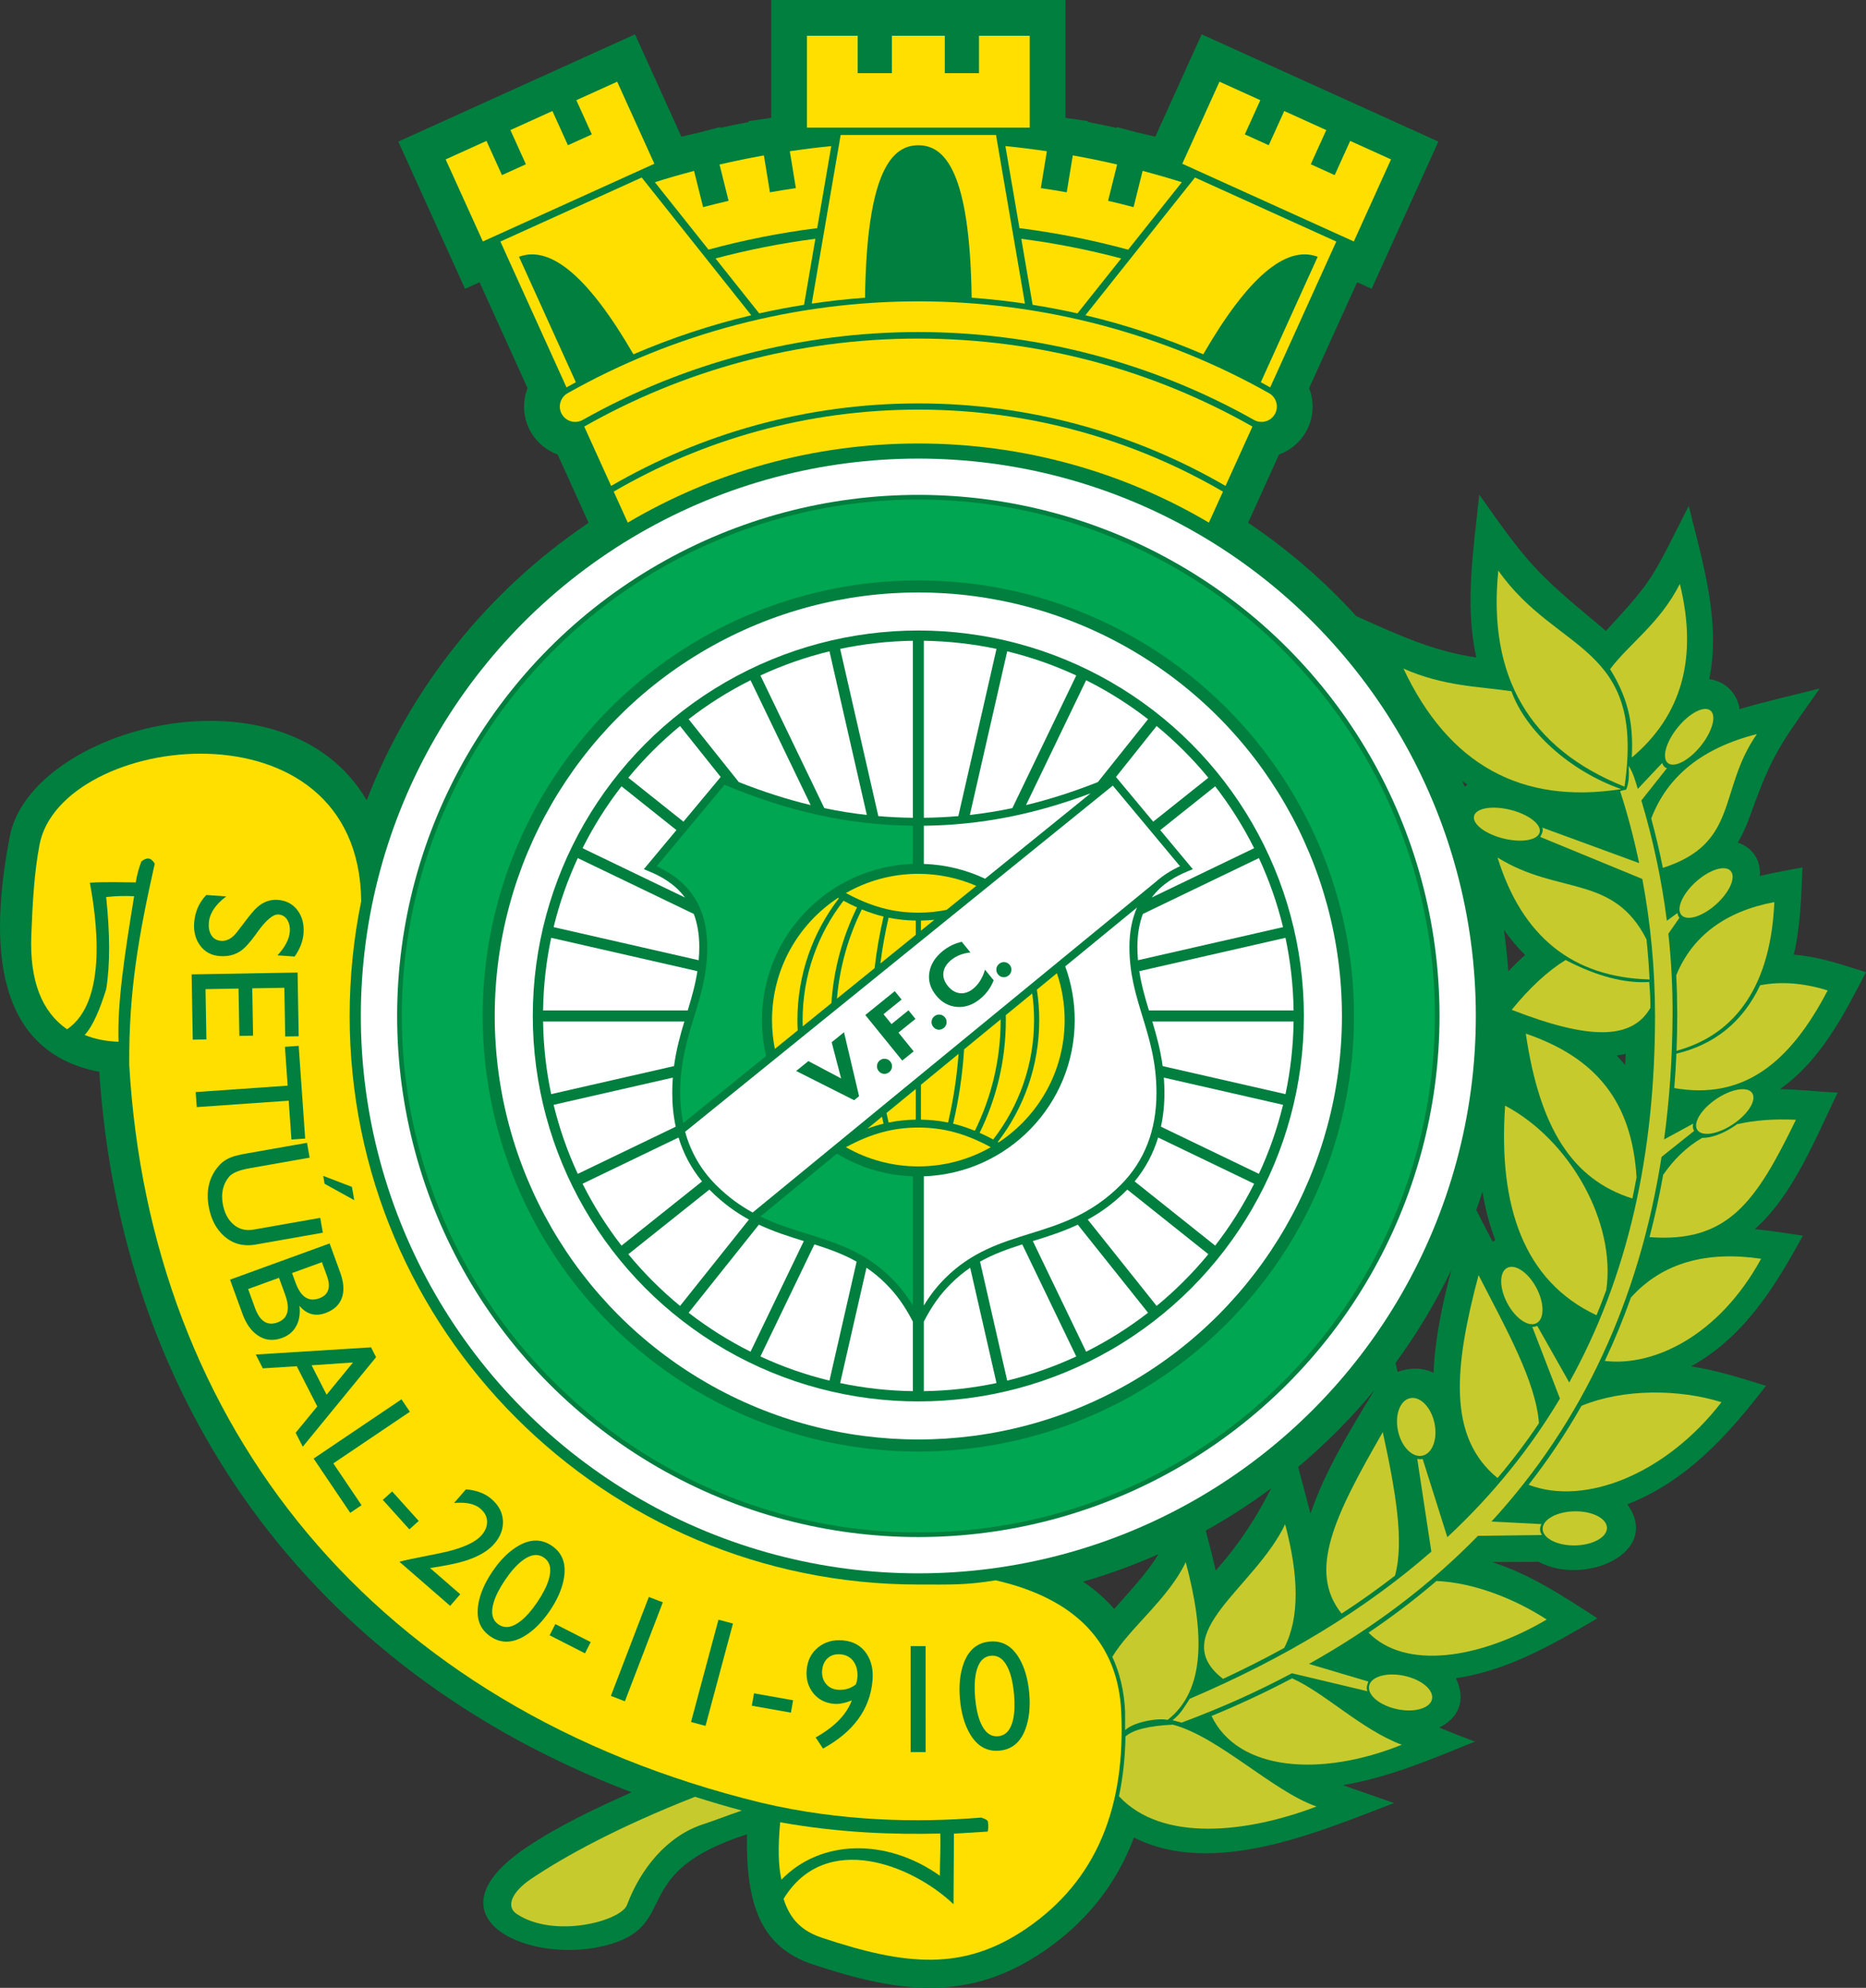 <?xml version="1.0" encoding="utf-8"?>
<!-- Generator: Adobe Illustrator 16.0.0, SVG Export Plug-In . SVG Version: 6.00 Build 0)  -->
<!DOCTYPE svg PUBLIC "-//W3C//DTD SVG 1.1//EN" "http://www.w3.org/Graphics/SVG/1.1/DTD/svg11.dtd">
<svg version="1.1" id="HQFL" xmlns="http://www.w3.org/2000/svg" xmlns:xlink="http://www.w3.org/1999/xlink" x="0px" y="0px"
	 width="568.759px" height="606.021px" viewBox="0 0 568.759 606.021" enable-background="new 0 0 568.759 606.021"
	 xml:space="preserve">
<rect x="0" y="0" width="568.759" height="606.021" fill="#333333" stroke="none"/>
<path fill="#007F3E" d="M560.139,333.097c-5.769-0.25-11.814-0.976-17.587-1.058c12.464-8.845,19.395-22.544,26.207-35.657
	c-7.209-2.25-14.41-4.773-22.007-5.347c2.078-8.727,2.258-17.684,2.639-26.591c-4.331,0.816-8.701,1.55-12.985,2.612
	c0.358-5.187-2.556-8.77-6.724-10.186c1.7-2.83,2.926-5.831,3.994-8.825c6.631-18.586,9.232-21.36,20.979-38.154
	c-8.025,2.028-16.449,3.908-24.438,6.301c-0.661-4.813-4.421-8.566-9.237-9.138c3.65-17.568-2.088-35.913-6.248-52.822
	c-11.335,22.222-10.371,22.018-25.27,38.132c-0.936-0.85-1.885-1.662-2.83-2.443c-18.546-15.308-21.624-18.996-35.756-39.157
	c-1.661,16.3-4.563,33.423-0.879,49.681c-13.298-1.917-24.566-7.212-36.603-12.608c-9.781-10.765-20.858-20.327-32.965-28.471
	l6.326-13.96l3.1-6.842c3.366-1.228,6.331-3.604,8.226-6.961c2.38-4.219,2.575-9.086,0.951-13.287l14.622-32.27l4.424,2.004
	l20.34-44.888l-19.731-8.943l-52.42-23.752L352.132,41.66c-1.436-0.334-3.578-0.832-5.475-1.273
	c-3.049-0.807-6.296-1.666-6.296-1.666s-0.061,0.247-0.064,0.26c-2.883-0.64-5.786-1.235-8.699-1.785
	c0.004-0.013,0.043-0.265,0.043-0.265s-3.332-0.491-6.46-0.952c-0.137-0.025-0.276-0.049-0.417-0.075V0h-89.71v35.908
	c-0.144,0.026-0.288,0.052-0.43,0.077c-3.124,0.461-6.446,0.951-6.446,0.951s0.042,0.251,0.043,0.263
	c-2.913,0.55-5.814,1.145-8.7,1.786c-0.003-0.012-0.065-0.259-0.065-0.259s-3.229,0.854-6.271,1.66
	c-1.9,0.442-4.056,0.943-5.497,1.278l-14.137-31.195L121.4,43.164l20.34,44.888l4.424-2.005l14.624,32.271
	c-1.624,4.2-1.43,9.067,0.95,13.286c1.895,3.357,4.859,5.732,8.225,6.961l3.098,6.837l6.342,13.995
	c-30.383,20.453-54.213,49.913-67.63,84.58C86.706,201.149,9.304,221.665,2.958,255.083c-4.984,26.235-7.849,64.979,27.306,71.676
	c6.629,100.673,63.682,182.168,162.25,219.65c-11.066,4.931-22.377,10.224-32.415,17.049c-31.608,21.489,2.402,36.369,26.122,29.204
	c20.922-6.32,5.288-21.846,41.431-33.434c-0.301,21.411,4.159,34.338,20.05,39.634c26.325,8.774,47.449,11.58,70.173-3.816
	c13.446-9.109,22.519-20.903,27.755-34.832c24.318,12.232,56.402-1.791,79.266-10.533l-14.4-5.033l-1.193-0.423
	c14.106-2.337,27.108-7.967,40.265-13.271c-3.797-1.435-7.41-2.833-10.903-4.276c5.482-2.666,8.477-7.904,5.117-15.039
	c15.801-2.37,29.579-10.323,43.095-18.276c-10.227-6.644-20.349-13.407-32.104-17.141l14.207-0.074
	c13.845,7.478,37.595-2.682,27.046-17.532c18.218-7.164,30.705-21.158,42.244-36.126c-7.532-2.35-14.993-4.762-22.829-5.921
	c16.232-9.047,25.535-24.207,34.081-39.863c-4.874-0.713-9.759-1.521-14.667-1.991C546.591,364.399,553.394,346.935,560.139,333.097
	z M339.605,490.517c-2.729-3.14-5.894-5.911-9.45-8.332c7.896-2.285,15.553-5.087,22.932-8.364
	C350.438,478.209,347.115,482.126,339.605,490.517z M370.577,478.796c-0.945-4.069-1.987-8.127-3.065-12.175
	c6.951-3.868,13.606-8.179,19.935-12.888C382.92,462.557,378.262,470.027,370.577,478.796z M399.437,461.474
	c-1.21-4.758-2.485-9.506-3.763-14.247c8.463-7.102,16.248-14.956,23.256-23.45C411.571,435.898,403.882,448.34,399.437,461.474z
	 M437.049,416.357l-0.117,2.174c-3.363-1.72-7.491-1.588-10.952-0.268l-0.603-2.777c6.488-8.861,12.178-18.322,16.977-28.271
	C439.824,396.854,437.689,406.612,437.049,416.357z M446.423,239.775l-0.706-1.673l1.612,1.156L446.423,239.775z M454.914,378.511
	l-4.944-9.604c0.655-1.858,1.282-3.73,1.877-5.613c0.812,4.997,2.067,9.942,3.939,14.8L454.914,378.511z M459.747,296.125
	c-0.301-4.264-0.75-8.486-1.343-12.663c1.853,2.688,3.979,5.262,6.458,7.678C463.076,292.724,461.381,294.395,459.747,296.125z
	 M495.354,324.701c-0.834-1.02-1.702-1.986-2.598-2.906c0.93-0.121,1.849-0.282,2.755-0.485L495.354,324.701z"/>
<path fill="#FFDF00" d="M173.013,119.871c-2.25,1.27-3.045,4.124-1.775,6.374c1.27,2.25,4.123,3.045,6.374,1.776
	c31.065-17.528,66.44-26.792,102.298-26.792c35.857,0,71.232,9.265,102.299,26.792c2.251,1.269,5.104,0.474,6.373-1.776
	c1.27-2.25,0.474-5.104-1.775-6.374c-32.466-18.317-69.431-27.999-106.896-27.999S205.479,101.553,173.013,119.871z"/>
<path fill="#FFDF00" d="M279.909,103.22c-37.031,0-71.782,9.754-101.834,26.822l8.2,18.096
	c27.527-15.989,59.507-25.153,93.634-25.153c34.128,0,66.107,9.166,93.633,25.156l8.202-18.1
	C351.69,112.974,316.941,103.22,279.909,103.22z"/>
<path fill="#FFDF00" d="M187.061,149.872l4.283,9.452c25.964-15.321,56.236-24.117,88.566-24.117s62.603,8.796,88.565,24.118
	l4.281-9.449c-27.285-15.887-58.997-24.997-92.847-24.997C246.061,124.879,214.345,133.987,187.061,149.872z"/>
<polygon fill="#FFDF00" points="298.394,10.907 298.394,22.304 287.974,22.304 287.974,10.907 271.845,10.907 271.845,22.304 
	261.425,22.304 261.425,10.907 245.96,10.907 245.96,38.915 313.857,38.915 313.857,10.907 "/>
<path fill="#FFDF00" d="M279.909,44.282c7.995,0,15.73,7.806,16.243,46.483c5.476,0.4,10.894,0.996,16.25,1.791l-8.817-51.413
	h-47.352l-8.817,51.418c5.355-0.795,10.774-1.396,16.249-1.797C264.18,52.088,271.915,44.282,279.909,44.282z"/>
<circle fill="#FFFFFF" cx="279.909" cy="309.733" r="169.926"/>
<circle fill="#007F3E" cx="279.909" cy="309.733" r="158.861"/>
<circle fill="#00A651" cx="279.909" cy="309.733" r="157.445"/>
<circle fill="#007F3E" cx="279.909" cy="309.733" r="132.787"/>
<circle fill="#FFFFFF" cx="279.909" cy="309.732" r="129.113"/>
<circle fill="#007F3E" cx="279.909" cy="309.732" r="117.513"/>
<path fill="#C7CA2D" d="M211.833,547.777c-23.484,9.234-39.698,18.117-49.98,25.049c-5.768,3.887-7.818,8.383-4.339,10.686
	c11.462,7.587,31.75,2.167,33.608-2.789c4.131-11.018,12.21-21.003,23.174-24.567c3.544-1.153,7.427-2.687,11.815-4.185
	C221.417,550.712,216.658,549.314,211.833,547.777z"/>
<path fill="#C7CA2D" d="M510.974,321.224c-0.153,3.505-0.375,7.003-0.659,10.494c20.699,3.6,35.005-7.154,46.753-29.768
	c-7.381-2.304-14.275-2.795-20.57-1.584C530.993,311.967,522.18,318.538,510.974,321.224z"/>
<path fill="#C7CA2D" d="M495.148,239.827c6.438-43.702-20.574-40.363-38.457-65.875
	C453.395,206.293,466.213,228.252,495.148,239.827z"/>
<path fill="#C7CA2D" d="M494.148,240.572c-15.819-5.547-29.191-17.876-33.465-29.842c-9.816-1.456-20.717-1.48-32.904-6.9
	C441.531,233.083,463.655,245.33,494.148,240.572z"/>
<path fill="#C7CA2D" d="M497.377,230.934c15.284-12.834,20.167-30.473,14.646-52.917c-6.193,12.137-15.339,18.1-21.271,25.987
	C496.886,213.886,497.799,221.729,497.377,230.934z"/>
<path fill="#C7CA2D" d="M503.299,249.539c1.341,4.953,2.525,9.97,3.541,15.048c23.422-7.49,16.74-23.744,28.662-40.791
	C518.969,227.973,508.234,236.554,503.299,249.539z"/>
<path fill="#C7CA2D" d="M456.451,261.427c7.462,24.14,22.91,36.533,46.344,37.181c-0.201-4.101-0.514-8.174-0.934-12.214
	C491.732,266.417,474.953,272.976,456.451,261.427z"/>
<path fill="#C7CA2D" d="M503.053,307.228c-0.026-2.469-0.093-4.93-0.375-7.855c-7.527,0.472-16.022-1.762-25.481-6.701
	c-5.26,3.231-10.865,8.321-16.432,15.187C484.206,316.986,497.418,317.151,503.053,307.228z"/>
<path fill="#C7CA2D" d="M510.919,297.322c0.388,7.659,0.403,15.354,0.091,23.03c18.587-5.075,28.749-20.563,29.811-45.338
	C525.846,277.835,515.807,285.392,510.919,297.322z"/>
<ellipse transform="matrix(0.242 -0.97 0.97 0.242 104.558 636.048)" fill="#C7CA2D" cx="459.342" cy="251.108" rx="4.502" ry="10.308"/>
<ellipse transform="matrix(-0.777 -0.629 0.629 -0.777 773.724 722.842)" fill="#C7CA2D" cx="514.844" cy="224.43" rx="4.503" ry="10.308"/>
<ellipse transform="matrix(0.669 0.743 -0.743 0.669 374.476 -296.343)" fill="#C7CA2D" cx="520.03" cy="272.364" rx="4.613" ry="10.076"/>
<ellipse transform="matrix(-0.559 -0.829 0.829 -0.559 538.62 963.885)" fill="#C7CA2D" cx="525.502" cy="338.782" rx="4.613" ry="10.076"/>
<path fill="#C7CA2D" d="M498.826,358.948c-1.404-22.683-11.915-36.348-33.765-43.838c4.257,28.885,14.173,44.482,32.487,50.276
	C498.004,363.255,498.428,361.11,498.826,358.948z"/>
<path fill="#C7CA2D" d="M529.436,342.741l-0.856,0.603c-3.516,2.371-7.169,3.622-9.791,3.56c-4.664,2.727-8.534,6.464-11.857,11.254
	c-1.152,6.473-2.537,12.807-4.158,18.998c24.057,1.823,32.5-10.894,44.627-35.78C540.547,341.078,534.613,341.524,529.436,342.741z"
	/>
<path fill="#C7CA2D" d="M486.621,400.972c1.044-2.536,2.037-5.102,2.977-7.693c3.005-20.691-11.099-45.745-30.836-56.206
	C456.627,367.725,464.467,390.586,486.621,400.972z"/>
<path fill="#C7CA2D" d="M497.113,395.562c-2.358,6.631-5.013,13.079-7.967,19.338c14.952,1.804,34.857-7.723,47.646-31.147
	C520.31,381.339,506.8,384.816,497.113,395.562z"/>
<ellipse transform="matrix(-0.469 -0.883 0.883 -0.469 332.701 989.5)" fill="#C7CA2D" cx="463.632" cy="394.794" rx="9.546" ry="5.016"/>
<path fill="#C7CA2D" d="M456.453,450.599c4.563-5.391,8.768-10.963,12.621-16.71c-0.943-12.614-9.738-28.299-18.407-45.137
	C443.184,416.826,441.158,438.096,456.453,450.599z"/>
<path fill="#C7CA2D" d="M482.048,428.58c-4.784,8.411-10.156,16.443-16.126,24.082c17.464,6.636,42.13-3.585,58.785-25.188
	C511.826,423.454,494.8,423.304,482.048,428.58z"/>
<ellipse transform="matrix(0.208 0.978 -0.978 0.208 767.388 -77.56)" fill="#C7CA2D" cx="431.585" cy="435.061" rx="8.965" ry="5.685"/>
<ellipse transform="matrix(-0.018 -1 1 -0.018 22.417 954.479)" fill="#C7CA2D" cx="480.14" cy="466.226" rx="5.2" ry="9.8"/>
<path fill="#C7CA2D" d="M425.2,480.36c2.863-10.451,0.161-25.841-3.727-43.755c-14.77,25.656-22.92,42.372-12.555,55.328
	C414.494,488.302,419.928,484.452,425.2,480.36z"/>
<path fill="#C7CA2D" d="M417.126,497.736c11.206,11.381,33.64,8.162,54.313-4c-10.065-6.538-22.577-11.294-33.609-11.748
	C431.359,487.538,424.458,492.79,417.126,497.736z"/>
<ellipse transform="matrix(0.208 -0.978 0.978 0.208 -166.517 826.239)" fill="#C7CA2D" cx="426.978" cy="515.951" rx="5.201" ry="9.8"/>
<path fill="#C7CA2D" d="M454.602,463.869c27.791-30.26,45.009-67.627,51.837-111.163l9.942-7.944
	c-0.402-0.594-0.485-1.357-0.296-2.216l-8.868,4.83c1.645-12.092,2.505-24.646,2.586-37.643c0.053-8.475-0.387-16.843-1.279-25.081
	l3.377-4.858c-0.349-0.387-0.544-0.885-0.599-1.463l-3.24,2.369c-1.588-12.566-4.227-24.816-7.773-36.666l7.789-9.835
	c-0.681-0.2-1.164-0.727-1.449-1.581l-7.427,7.888c-0.849-2.685-1.266-4.611-2.785-7.032c0.131,2.537,0.197,4.941-0.758,7.248
	c0,0-1.211,0.239-1.846,0.461c2.37,7.335,4.188,14.305,5.8,21.949l-29.549-10.837c0.267,0.56,0.35,1.111-0.598,2.857l31.112,12.813
	c2.545,13.533,3.876,27.495,3.876,41.768c0,41.991-8.171,79.377-26.151,111.724l-9.759-17.265c-0.453,0.242-0.961,0.346-1.503,0.322
	l8.431,21.856c-9.104,15.266-20.485,29.367-34.321,42.257l-7.526-23.847c-0.546,0.115-1.1,0.104-1.645-0.021l4.293,28.272
	c-19.741,17.282-44.132,32.277-73.639,44.864c-1.896,2.859-2.781,4.645-5.25,6.529c0.775,0.22,1.87,0.509,2.761,0.748
	c12.413-4.648,22.753-9.282,33.62-15.055l23.022,5.477c-0.262-0.624-0.341-1.256,0.271-2.953l-18.077-5.371
	c19.856-11.13,37.015-24.186,51.501-39.049l19.512-0.249c-0.368-0.535-0.574-1.112-0.584-1.719
	c-0.009-0.556,0.146-1.095,0.441-1.603L454.602,463.869z"/>
<path fill="#C7CA2D" d="M369.274,523.14c8.097,16.893,33.398,18.685,57.974,8.775c-12.361-4.671-23.269-15.698-33.425-20.257
	C385.663,515.968,377.54,519.738,369.274,523.14z"/>
<path fill="#C7CA2D" d="M372.78,511.833c6.318-2.943,12.544-6.08,18.646-9.436c4.755-9.188,4.462-22.009,0.278-37.707
	C382.577,484.026,355.16,498.244,372.78,511.833z"/>
<path fill="#C7CA2D" d="M342.937,527.477c2.36-2.418,9.855-3.827,12.96-3.143c11.563-9.051,11.29-26.435,5.516-48.095
	c-5.246,11.11-17.201,20.185-22.379,28.878c2.317,4.941,3.624,10.535,3.905,16.765L342.937,527.477z"/>
<path fill="#C7CA2D" d="M343.046,529.393c-0.107,6.399-0.756,12.479-1.987,18.216c13.193,14.237,39.348,11.109,60.216,3.128
	c-13.393-4.682-29.829-21.255-43.786-24.95C350.156,526.131,345.342,527.333,343.046,529.393z"/>
<path fill="#FFDF00" d="M341.758,521.937c-0.939-20.962-13.788-34.54-38.275-40.16c-9.177,1.51-13.885,1.288-23.573,1.288
	c-95.729,0-173.332-77.604-173.332-173.332c0-11.991,1.2-23.666,3.519-34.972c-0.631-62.842-91.583-51.307-98.055-17.23
	c-1.603,8.438-2.116,17.637-2.502,27.575c-0.542,13.929,3.199,23.348,10.893,28.68c12.801-8.583,8.778-34.828,6.951-44.679
	c4.708-0.282,9.293-0.146,13.993-0.088c0.354-2.208,0.923-4.297,1.702-6.391c1.722-1.353,2.936-1.224,4.087,0.686
	c-4.86,21.621-7.96,38.912-7.768,61.43c6.408,109.907,74.477,196.081,192.796,224.885c24.109,5.661,47.24,6.084,66.884,4.487
	c1.55,0.503,1.837,0.806,2.025,1.18c0.267,1.781,0.075,2.44-0.074,3.088l-10.269,0.625l-0.127,21.521
	c-12.522-11.951-39.046-22.563-51.802-1.632c2.071,6.548,5.837,9.896,11.768,11.873c25.428,8.476,42.944,10.234,62.03-2.695
	C334.532,573.234,343.042,550.619,341.758,521.937z"/>
<path fill="#FFDF00" d="M286.589,558.982c-13.902,0.345-30.614-0.168-48.788-3.435c-0.702,7.439-0.589,13.24,0.382,17.502
	c11.917-12.374,32.106-12.734,48.294-1.196C286.458,567.392,286.764,563.633,286.589,558.982z"/>
<path fill="#FFDF00" d="M32.36,273.479c1.151,11.054,1.25,20.479,0.007,28.093c-1.888,6.041-4.038,11.25-6.554,13.946
	c2.947,1.238,6.381,1.938,10.321,2.078c-0.41-11.659,1.772-26.2,4.747-44.37C38.048,273.079,35.208,273.163,32.36,273.479z"/>
<path fill="#007F3E" d="M67.013,291.479c2.518,0.176,4.671-0.375,6.457-1.654c1.267-0.899,2.797-2.597,4.592-5.095
	c0.188-0.265,0.342-0.485,0.462-0.662c2.629-3.628,4.742-5.385,6.34-5.273c1.244,0.087,2.174,0.684,2.791,1.792
	c0.55,0.948,0.781,2.076,0.689,3.381c-0.162,2.318-1.419,4.745-3.772,7.282l5.229,0.366c1.643-2.308,2.55-4.698,2.723-7.169
	c0.186-2.673-0.403-4.952-1.768-6.836c-1.466-2.001-3.511-3.093-6.136-3.277c-2.258-0.158-4.331,0.592-6.221,2.25
	c-0.938,0.829-2.411,2.593-4.42,5.292c-1.329,1.789-2.232,2.914-2.712,3.375c-1.222,1.148-2.501,1.676-3.837,1.583
	c-1.397-0.098-2.42-0.702-3.067-1.813c-0.581-0.967-0.82-2.18-0.718-3.638c0.201-2.872,1.97-5.572,5.31-8.1l-6.081-0.426
	c-2.23,2.327-3.462,5.166-3.695,8.514c-0.186,2.656,0.404,4.927,1.77,6.813C62.396,290.199,64.417,291.298,67.013,291.479z"/>
<polygon fill="#007F3E" points="62.642,301.552 72.707,301.378 72.96,315.807 77.138,315.735 76.885,301.306 86.673,301.137 
	86.934,315.98 91.042,315.91 90.702,296.494 58.407,297.054 58.756,316.954 62.911,316.882 "/>
<polygon fill="#007F3E" points="88.825,347.403 93.017,347.11 91.039,318.846 86.847,319.139 87.676,330.979 59.646,332.934 
	59.967,337.519 87.997,335.562 "/>
<path fill="#007F3E" d="M77.965,379.41l20.44-3.602l-0.798-4.524l-20.304,3.576c-2.501,0.441-4.622-0.146-6.36-1.763
	c-1.57-1.459-2.583-3.478-3.037-6.054c-0.583-3.305,0.061-6.076,1.933-8.313c0.968-1.155,3.059-2.017,6.273-2.583l18.258-3.217
	l-0.799-4.524l-18.439,3.249c-2.077,0.366-3.619,0.747-4.627,1.143c-1.554,0.587-2.842,1.478-3.865,2.675
	c-2.881,3.337-3.891,7.446-3.03,12.328c0.683,3.865,2.254,6.887,4.717,9.063C70.993,379.223,74.206,380.072,77.965,379.41z"/>
<polygon fill="#007F3E" points="107.979,365.891 107.265,361.844 98.514,358.486 98.939,360.896 "/>
<path fill="#007F3E" d="M85.948,407.902c2.067-0.752,3.557-2.039,4.466-3.86c0.844-1.684,1.131-3.664,0.86-5.941
	c2.203,2.59,4.853,3.321,7.948,2.195c2.705-0.984,4.407-2.652,5.107-5.004c0.604-2.071,0.395-4.518-0.632-7.338l-3.231-8.876
	l-30.352,11.045l3.831,10.524c1.048,2.878,2.553,5.009,4.514,6.393C80.704,408.614,83.199,408.903,85.948,407.902z M98.126,384.795
	l1.509,4.146c1.289,3.543,0.51,5.835-2.339,6.871c-3.226,1.173-5.631-0.417-7.216-4.771l-1.066-2.93L98.126,384.795z
	 M75.627,392.982l9.416-3.426l1.848,5.077c1.647,4.528,0.874,7.374-2.322,8.537c-3.081,1.12-5.361-0.352-6.84-4.416L75.627,392.982z
	"/>
<path fill="#007F3E" d="M113.093,410.755l-35.13,2.192l2.149,4.218l10.341-0.656l6.249,12.264l-6.588,8.021l2.17,4.259l22.34-27.293
	L113.093,410.755z M99.544,425.199l-4.571-8.971l12.621-0.858L99.544,425.199z"/>
<polygon fill="#007F3E" points="124.926,430.396 122.369,426.606 95.593,444.665 106.75,461.205 110.195,458.881 101.595,446.13 "/>
<rect x="116.022" y="458.61" transform="matrix(0.669 0.743 -0.743 0.669 382.659 61.678)" fill="#007F3E" width="12.101" height="3.832"/>
<path fill="#007F3E" d="M150.628,470.68c1.908-2.197,2.796-4.544,2.665-7.044c-0.122-2.513-1.274-4.718-3.458-6.617
	c-1.975-1.716-4.581-2.707-7.817-2.972l-3.62,4.164c3.641-0.342,6.334,0.244,8.077,1.76c1.301,1.131,1.966,2.443,1.994,3.936
	c0.023,1.428-0.535,2.799-1.676,4.11c-1.747,2.01-5.128,3.648-10.145,4.915c-1.535,0.379-4.018,0.901-7.451,1.567
	c-3.252,0.619-5.74,1.158-7.464,1.617l15.475,13.453l3.074-3.537l-9.202-7.999c4.568-0.679,8.058-1.386,10.473-2.122
	C145.674,474.641,148.699,472.898,150.628,470.68z"/>
<path fill="#007F3E" d="M171.937,480.819c0.645-4.262-0.608-7.455-3.76-9.583c-3.153-2.125-6.583-2.092-10.291,0.104
	c-2.835,1.67-5.444,4.273-7.828,7.808s-3.819,6.929-4.305,10.184c-0.646,4.262,0.607,7.455,3.76,9.582
	c3.152,2.125,6.582,2.092,10.291-0.103c2.834-1.671,5.444-4.273,7.828-7.809C170.014,487.467,171.449,484.074,171.937,480.819z
	 M163.784,488.407c-1.687,2.5-3.356,4.41-5.005,5.729c-2.582,2.065-4.848,2.438-6.8,1.121c-1.954-1.318-2.456-3.56-1.508-6.726
	c0.604-2.023,1.749-4.287,3.436-6.789c1.686-2.5,3.359-4.417,5.018-5.747c2.598-2.091,4.873-2.477,6.826-1.16
	c1.952,1.318,2.45,3.565,1.495,6.746C166.632,483.618,165.479,485.893,163.784,488.407z"/>
<rect x="167.816" y="497.674" transform="matrix(-0.891 -0.454 0.454 -0.891 101.885 1023.65)" fill="#007F3E" width="12.1" height="3.833"/>
<rect x="192.129" y="486.747" transform="matrix(-0.934 -0.358 0.358 -0.934 195.66 1042.062)" fill="#007F3E" width="4.572" height="32.298"/>
<rect x="214.695" y="493.892" transform="matrix(-0.966 -0.259 0.259 -0.966 294.521 1058.867)" fill="#007F3E" width="4.572" height="32.297"/>
<rect x="229.336" y="517.429" transform="matrix(-0.985 -0.174 0.174 -0.985 376.936 1071.694)" fill="#007F3E" width="12.099" height="3.833"/>
<path fill="#007F3E" d="M256.907,500.093c-2.929-0.256-5.44,0.451-7.532,2.122c-2.078,1.673-3.244,3.966-3.498,6.878
	c-0.237,2.715,0.417,5.059,1.959,7.032c1.558,1.976,3.687,3.081,6.385,3.317c1.487,0.13,3.286-0.214,5.397-1.034
	c-1.58,4.297-5.246,8.055-10.997,11.273l2.23,3.395c9.297-5.088,14.327-11.993,15.089-20.719c0.284-3.266-0.326-6.008-1.832-8.226
	C262.496,501.72,260.096,500.374,256.907,500.093z M261.327,511.583c-0.055,0.614-0.191,1.212-0.412,1.796l-0.061,0.156
	c-1.593,1.251-3.439,1.785-5.54,1.601c-1.564-0.138-2.783-0.776-3.656-1.919c-0.847-1.095-1.202-2.431-1.064-4.011
	c0.138-1.579,0.71-2.818,1.716-3.72c1.021-0.899,2.321-1.28,3.9-1.142c1.824,0.161,3.198,0.969,4.122,2.424
	C261.16,508.092,261.491,509.697,261.327,511.583z"/>
<rect x="263.697" y="515.709" transform="matrix(-1.663407e-004 -1 1 -1.663407e-004 -238.101 797.928)" fill="#007F3E" width="32.301" height="4.571"/>
<path fill="#007F3E" d="M313.709,516.159c-0.373-4.247-1.395-7.79-3.063-10.626c-2.181-3.719-5.162-5.413-8.951-5.082
	c-3.787,0.331-6.431,2.517-7.931,6.556c-1.152,3.085-1.54,6.75-1.169,10.996c0.373,4.248,1.395,7.79,3.063,10.627
	c2.181,3.719,5.164,5.412,8.951,5.081c3.788-0.332,6.433-2.517,7.933-6.557C313.692,524.071,314.082,520.406,313.709,516.159z
	 M308.803,524.166c-0.707,3.23-2.232,4.946-4.577,5.151c-2.348,0.204-4.147-1.221-5.405-4.279c-0.806-1.953-1.338-4.433-1.601-7.438
	c-0.264-3.006-0.171-5.548,0.28-7.628c0.702-3.259,2.228-4.991,4.573-5.196c2.347-0.204,4.148,1.229,5.407,4.302
	c0.805,1.971,1.341,4.465,1.606,7.485C309.35,519.569,309.255,522.102,308.803,524.166z"/>
<path fill="#FFFFFF" d="M359.663,264.078c-1.695-2.035-18.307-21.967-20.481-24.577l-130.349,105.53
	c1.706,6.236,4.851,11.672,9.417,16.236c3.668,3.668,7.402,6.323,11.155,8.384l123.027-100.943
	C354.465,266.92,356.865,265.374,359.663,264.078z"/>
<path fill="#FFDF00" d="M257.829,349.739c6.512,3.72,14.045,5.856,22.081,5.856c8.036,0,15.569-2.137,22.082-5.856
	c-7.703-4.173-14.472-5.988-22.082-5.988C272.3,343.75,265.531,345.565,257.829,349.739z"/>
<path fill="#FFDF00" d="M306.576,310.996c0,12.329-2.883,23.985-7.985,34.367c1.36,0.603,2.734,1.271,4.14,2.021
	c7.796-10.074,12.455-22.692,12.455-36.389c0-2.759-0.197-5.469-0.563-8.127l-8.066,6.62
	C306.565,309.99,306.576,310.492,306.576,310.996z"/>
<path fill="#FFDF00" d="M261.223,276.627c-1.354-0.601-2.726-1.268-4.126-2.015c-7.799,10.073-12.463,22.688-12.463,36.384
	c0,0.637,0.021,1.268,0.04,1.898l8.745-7.08C254.106,295.4,256.841,285.541,261.223,276.627z"/>
<path fill="#FFDF00" d="M316.041,301.704c0.467,3.031,0.721,6.132,0.721,9.292c0,13.971-4.72,26.85-12.637,37.154
	c0.081,0.046,0.161,0.088,0.242,0.134c12.127-7.971,20.141-21.69,20.141-37.288c0-5.005-0.835-9.814-2.356-14.305L316.041,301.704z"
	/>
<path fill="#FFDF00" d="M243.057,310.996c0-13.971,4.729-26.845,12.646-37.15c-0.084-0.047-0.166-0.09-0.25-0.137
	c-12.128,7.971-20.142,21.689-20.142,37.287c0,3.005,0.304,5.937,0.87,8.773l6.964-5.638
	C243.092,313.092,243.057,312.048,243.057,310.996z"/>
<path fill="#FFDF00" d="M280.698,280.655v3.074l4.097-3.317C283.448,280.551,282.086,280.633,280.698,280.655z"/>
<path fill="#FFDF00" d="M280.698,341.337c2.838,0.045,5.57,0.329,8.276,0.886c1.591-6.801,2.665-13.795,3.201-20.938l-11.478,9.419
	V341.337z"/>
<path fill="#FFDF00" d="M270.848,342.222c2.705-0.556,5.437-0.84,8.273-0.885v-9.341l-8.912,7.313
	C270.416,340.284,270.622,341.256,270.848,342.222z"/>
<path fill="#FFDF00" d="M279.122,280.655c-2.839-0.045-5.573-0.329-8.279-0.886c-1.069,4.57-1.898,9.23-2.498,13.961l10.777-8.726
	V280.655z"/>
<path fill="#FFDF00" d="M290.519,342.57c2.195,0.536,4.388,1.26,6.617,2.172c5.024-10.188,7.864-21.636,7.864-33.746
	c0-0.077-0.002-0.153-0.004-0.23l-11.138,9.141C293.362,327.648,292.234,335.22,290.519,342.57z"/>
<path fill="#FFDF00" d="M269.306,342.569c-0.166-0.707-0.313-1.423-0.467-2.135l-4.44,3.643
	C266.044,343.471,267.674,342.967,269.306,342.569z"/>
<path fill="#FFDF00" d="M269.313,279.425c-2.199-0.537-4.394-1.261-6.627-2.174c-4.111,8.333-6.758,17.51-7.587,27.202l11.478-9.292
	C267.192,289.819,268.109,284.568,269.313,279.425z"/>
<path fill="#FFDF00" d="M279.909,266.398c-8.036,0-15.569,2.136-22.081,5.856c7.702,4.172,14.472,5.988,22.081,5.988
	c2.972,0,5.816-0.281,8.637-0.867l9.029-7.311C292.157,267.718,286.191,266.398,279.909,266.398z"/>
<path fill="#FFFFFF" d="M270.026,391.398c-1.932-1.933-3.907-3.539-5.922-4.909l-8.023,35.153
	c7.161,1.518,14.569,2.362,22.157,2.472v-21.206C275.733,398.083,273.302,394.673,270.026,391.398z"/>
<path fill="#FFFFFF" d="M248.229,379.37l-16.455,34.168c6.691,3.106,13.731,5.586,21.047,7.361l8.279-36.27
	C256.958,382.301,252.66,380.777,248.229,379.37z"/>
<path fill="#FFFFFF" d="M231.309,373.355l-21.414,26.853c5.863,4.543,12.179,8.528,18.869,11.878l16.24-33.725
	C240.49,376.96,235.903,375.52,231.309,373.355z"/>
<path fill="#FFFFFF" d="M206.82,346.786l-29.263,14.091c3.349,6.69,7.334,13.007,11.877,18.87l24.548-19.576
	C210.713,356.218,208.326,351.745,206.82,346.786z"/>
<path fill="#FFFFFF" d="M216.536,362.982c-0.107-0.107-0.205-0.219-0.311-0.326l-24.709,19.705
	c4.732,5.752,10.013,11.032,15.765,15.765l20.989-26.32C224.34,369.65,220.416,366.862,216.536,362.982z"/>
<path fill="#FFFFFF" d="M343.283,362.982c-3.88,3.88-7.806,6.668-11.735,8.823l20.99,26.32c5.751-4.732,11.033-10.014,15.764-15.766
	l-24.708-19.705C343.487,362.763,343.389,362.875,343.283,362.982z"/>
<path fill="#FFFFFF" d="M289.793,391.398c-3.276,3.276-5.708,6.686-8.212,11.51v21.206c7.587-0.109,14.994-0.954,22.155-2.472
	l-8.023-35.153C293.699,387.859,291.726,389.465,289.793,391.398z"/>
<path fill="#FFFFFF" d="M354.919,333.213c0,3.61-0.359,7.036-1.061,10.275l29.855,14.378c3.107-6.69,5.587-13.731,7.362-21.047
	l-36.337-8.293C354.853,330.028,354.919,331.583,354.919,333.213z"/>
<path fill="#FFFFFF" d="M351.219,311.404c1.271,4.21,2.482,8.588,3.154,13.61l37.446,8.547c1.517-7.161,2.362-14.569,2.472-22.157
	H351.219z"/>
<path fill="#FFFFFF" d="M345.837,360.169l24.547,19.576c4.544-5.862,8.527-12.178,11.877-18.868l-29.263-14.092
	C351.492,351.745,349.104,356.218,345.837,360.169z"/>
<path fill="#FFFFFF" d="M298.718,384.629l8.279,36.27c7.314-1.775,14.354-4.255,21.046-7.362l-16.454-34.167
	C307.158,380.778,302.859,382.301,298.718,384.629z"/>
<path fill="#FFFFFF" d="M314.813,378.361l16.242,33.724c6.689-3.35,13.004-7.335,18.867-11.878l-21.413-26.852
	C323.915,375.52,319.328,376.96,314.813,378.361z"/>
<path fill="#FFFFFF" d="M204.898,333.213c0-1.631,0.066-3.188,0.18-4.688l-36.336,8.293c1.776,7.317,4.255,14.358,7.363,21.049
	l29.855-14.378C205.258,340.25,204.898,336.824,204.898,333.213z"/>
<path fill="#FFFFFF" d="M219.669,236.875l-12.389-15.535c-5.751,4.731-11.033,10.013-15.764,15.764l16.797,13.396L219.669,236.875z"
	/>
<path fill="#FFFFFF" d="M363.575,264.984l-1.525,0.629c-3.614,1.489-7.879,3.774-10.999,8.003l31.21-15.03
	c-3.35-6.69-7.333-13.006-11.877-18.868l-16.739,13.349L363.575,264.984z"/>
<path fill="#FFFFFF" d="M346.674,288.739c0,1.386,0.078,2.705,0.186,3.998l44.217-10.092c-1.777-7.316-4.255-14.356-7.362-21.046
	l-35.367,17.031C347.305,281.399,346.674,284.721,346.674,288.739z"/>
<path fill="#FFFFFF" d="M350.202,308.061h44.089c-0.109-7.587-0.955-14.996-2.472-22.158l-44.565,10.172
	C347.896,300.276,349.004,304.131,350.202,308.061z"/>
<path fill="#FFFFFF" d="M308.565,246.37l19.478-40.442c-6.691-3.107-13.731-5.586-21.046-7.363l-11.388,49.888
	C299.937,247.966,304.246,247.276,308.565,246.37z"/>
<path fill="#FFFFFF" d="M278.238,249.311v-53.959c-7.587,0.108-14.996,0.954-22.157,2.471l11.635,50.979
	C271.201,249.103,274.704,249.271,278.238,249.311z"/>
<path fill="#FFFFFF" d="M334.635,238.428l15.288-19.17c-5.863-4.543-12.18-8.528-18.869-11.877l-18.328,38.059
	C319.922,243.707,327.178,241.377,334.635,238.428z"/>
<path fill="#FFFFFF" d="M351.503,250.5l16.799-13.396c-4.732-5.751-10.013-11.033-15.764-15.764l-12.389,15.534L351.503,250.5z"/>
<path fill="#FFFFFF" d="M212.564,296.076L168,285.904c-1.517,7.162-2.362,14.57-2.471,22.157h44.087
	C210.814,304.131,211.921,300.276,212.564,296.076z"/>
<path fill="#FFFFFF" d="M213.143,288.739c0-4.018-0.63-7.339-1.672-10.11l-35.366-17.031c-3.107,6.69-5.586,13.731-7.363,21.048
	l44.215,10.092C213.066,291.444,213.143,290.125,213.143,288.739z"/>
<path fill="#FFFFFF" d="M197.769,265.614l-1.526-0.629l9.932-11.917l-16.739-13.349c-4.543,5.862-8.528,12.178-11.877,18.869
	l31.209,15.029C205.646,269.388,201.382,267.103,197.769,265.614z"/>
<path fill="#FFFFFF" d="M208.598,311.404h-43.069c0.109,7.587,0.954,14.995,2.471,22.155l37.444-8.546
	C206.117,319.991,207.327,315.614,208.598,311.404z"/>
<path fill="#FFFFFF" d="M247.092,245.439l-18.328-38.059c-6.689,3.35-13.005,7.334-18.868,11.877l15.289,19.171
	C232.64,241.377,239.898,243.707,247.092,245.439z"/>
<path fill="#FFFFFF" d="M292.103,248.801l11.634-50.979c-7.159-1.517-14.568-2.363-22.155-2.471v53.959
	C285.115,249.271,288.618,249.102,292.103,248.801z"/>
<path fill="#FFFFFF" d="M264.208,248.453l-11.386-49.888c-7.316,1.776-14.357,4.255-21.047,7.363l19.476,40.442
	C255.572,247.276,259.881,247.966,264.208,248.453z"/>
<path fill="#00A651" d="M231.747,370.868c4.757,2.313,9.527,3.798,14.216,5.252c8.703,2.697,17.702,5.488,25.777,13.563
	c2.52,2.521,4.561,5.147,6.497,8.331v-39.396c-8.455-0.292-16.352-2.774-23.132-6.915L231.747,370.868z"/>
<path fill="#FFFFFF" d="M348.241,309.944c-2.052-6.701-3.992-13.03-3.992-21.205c0-4.587,0.776-8.599,2.317-12.081l-21.884,17.956
	c1.871,5.108,2.891,10.627,2.891,16.383c0,25.764-20.443,46.739-45.993,47.621v39.398c1.936-3.184,3.976-5.812,6.498-8.333
	c8.074-8.075,17.073-10.865,25.777-13.563c9.163-2.841,18.64-5.779,27.713-14.853c7.25-7.249,10.926-16.688,10.926-28.054
	C352.494,323.833,350.332,316.772,348.241,309.944z"/>
<path fill="#00A651" d="M278.237,263.375v-11.639c-19.276-0.219-37.594-4.205-57.403-12.472c-1.02,1.224-18.917,22.697-20.68,24.813
	c10.325,4.783,15.414,12.84,15.414,24.661c0,8.175-1.938,14.504-3.991,21.205c-2.092,6.828-4.254,13.889-4.254,23.27
	c0,3.224,0.307,6.286,0.896,9.194l25.301-20.483c-0.824-3.511-1.273-7.166-1.273-10.928
	C232.247,285.234,252.69,264.258,278.237,263.375z"/>
<path fill="#FFFFFF" d="M332.41,241.862c-17.331,6.504-33.704,9.682-50.83,9.876v11.637c6.665,0.23,12.981,1.821,18.679,4.516
	L332.41,241.862z"/>
<polygon fill="#007F3E" points="253.492,317.74 256.374,328.78 246.392,323.488 242.667,326.503 260.335,335.411 261.845,334.189 
	257.256,314.692 "/>
<path fill="#007F3E" d="M269.837,322.784c-0.624-0.066-1.187,0.104-1.689,0.512c-0.497,0.403-0.775,0.918-0.835,1.548
	c-0.065,0.623,0.104,1.183,0.506,1.679c0.403,0.498,0.913,0.781,1.529,0.852c0.618,0.059,1.179-0.115,1.682-0.522
	c0.496-0.402,0.777-0.915,0.843-1.537c0.071-0.629-0.091-1.188-0.489-1.678C270.976,323.134,270.46,322.849,269.837,322.784z"/>
<polygon fill="#007F3E" points="276.908,308.01 271.734,312.199 269.294,309.19 274.806,304.728 272.728,302.166 263.741,309.442 
	275.006,323.335 278.482,320.521 273.852,314.811 279.026,310.623 "/>
<path fill="#007F3E" d="M286.472,309.315c-0.623-0.064-1.188,0.106-1.69,0.514c-0.497,0.401-0.775,0.918-0.834,1.547
	c-0.065,0.624,0.104,1.184,0.506,1.68c0.403,0.496,0.913,0.78,1.53,0.851c0.618,0.059,1.179-0.114,1.681-0.523
	c0.498-0.401,0.779-0.913,0.843-1.536c0.072-0.629-0.091-1.188-0.486-1.678C287.61,309.666,287.095,309.381,286.472,309.315z"/>
<path fill="#007F3E" d="M296.622,301.426c-1.303,1.056-2.652,1.511-4.043,1.365c-1.389-0.158-2.612-0.89-3.669-2.194
	c-1.106-1.364-1.554-2.761-1.344-4.193c0.211-1.389,1.006-2.641,2.384-3.756c1.568-1.27,3.514-2.028,5.837-2.275l-2.641-3.257
	c-2.162,0.5-4.091,1.436-5.784,2.808c-2.285,1.85-3.64,3.978-4.067,6.385c-0.46,2.544,0.22,4.938,2.04,7.182
	c1.719,2.119,3.848,3.278,6.391,3.479c2.434,0.189,4.757-0.61,6.968-2.401c1.9-1.539,3.291-3.442,4.17-5.712l-2.634-3.247
	C299.487,298.142,298.284,300.081,296.622,301.426z"/>
<path fill="#007F3E" d="M307.771,294.177c-0.409-0.503-0.924-0.788-1.548-0.853c-0.623-0.065-1.188,0.105-1.689,0.513
	c-0.496,0.402-0.775,0.918-0.836,1.547c-0.064,0.624,0.104,1.183,0.508,1.68c0.402,0.497,0.911,0.78,1.529,0.851
	c0.617,0.059,1.179-0.115,1.681-0.522c0.496-0.403,0.778-0.915,0.843-1.538C308.331,295.226,308.168,294.667,307.771,294.177z"/>
<path fill="#FFDF00" d="M231.404,95.54c4.505-1.016,9.068-1.876,13.672-2.611l3.453-20.137c-10.321,1.347-20.487,3.347-30.447,5.999
	C222.615,84.49,227.081,90.104,231.404,95.54z"/>
<path fill="#FFDF00" d="M242.578,57.35c-2.646,0.388-5.282,0.805-7.9,1.273l-1.844-11.24c-4.547,0.811-9.055,1.736-13.52,2.775
	l2.758,11.064c-2.604,0.604-5.195,1.242-7.768,1.925L211.55,52.1c-4.02,1.063-8.006,2.208-11.95,3.452
	c5.463,6.869,10.948,13.765,16.347,20.553c10.824-2.945,21.891-5.14,33.139-6.56l4.288-25.006c-4.245,0.42-8.456,0.952-12.64,1.569
	L242.578,57.35z"/>
<path fill="#FFDF00" d="M345.513,63.152c-2.574-0.683-5.162-1.331-7.768-1.935l2.759-11.064c-4.464-1.038-8.973-1.963-13.52-2.773
	l-1.846,11.245c-2.618-0.468-5.253-0.887-7.898-1.274l1.844-11.245c-4.185-0.617-8.396-1.148-12.641-1.568l4.29,25.02
	c11.245,1.42,22.308,3.617,33.127,6.561c5.403-6.794,10.894-13.696,16.361-20.571c-3.944-1.245-7.933-2.389-11.952-3.453
	L345.513,63.152z"/>
<path fill="#FFDF00" d="M314.742,92.931c4.605,0.735,9.167,1.595,13.671,2.611c4.323-5.437,8.788-11.051,13.322-16.75
	c-9.96-2.646-20.126-4.645-30.445-5.989L314.742,92.931z"/>
<path fill="#FFDF00" d="M175.669,30.545c1.532,3.382,3.108,6.858,4.725,10.427l-7.29,3.303c-1.618-3.57-3.193-7.046-4.725-10.427
	l-12.811,5.805l4.725,10.427l-7.289,3.303l-4.725-10.427l-12.445,5.64l11.337,25.02l52.284-23.692l-11.338-25.02L175.669,30.545z"/>
<path fill="#FFDF00" d="M406.813,53.383l-7.288-3.302l4.725-10.427l-12.811-5.805c-1.533,3.38-3.107,6.856-4.726,10.426l-7.29-3.303
	c1.618-3.568,3.192-7.045,4.725-10.427l-12.45-5.642l-11.337,25.02l52.285,23.692l11.337-25.02l-12.445-5.639L406.813,53.383z"/>
<path fill="#FFDF00" d="M407.301,73.64c-14.312-6.485-28.997-13.14-43.077-19.52L330.83,96.107
	c12.415,2.948,24.421,6.952,35.919,11.908c13.572-23.448,25.2-33.36,34.882-29.735l-17.333,38.25
	c0.956,0.518,1.909,1.039,2.856,1.57L407.301,73.64z"/>
<path fill="#FFDF00" d="M195.595,54.12c-14.081,6.38-28.765,13.034-43.078,19.52l20.147,44.462c0.947-0.531,1.901-1.052,2.856-1.57
	l-17.333-38.252c9.682-3.625,21.31,6.288,34.883,29.738c11.499-4.957,23.504-8.96,35.919-11.908L195.595,54.12z"/>
</svg>
